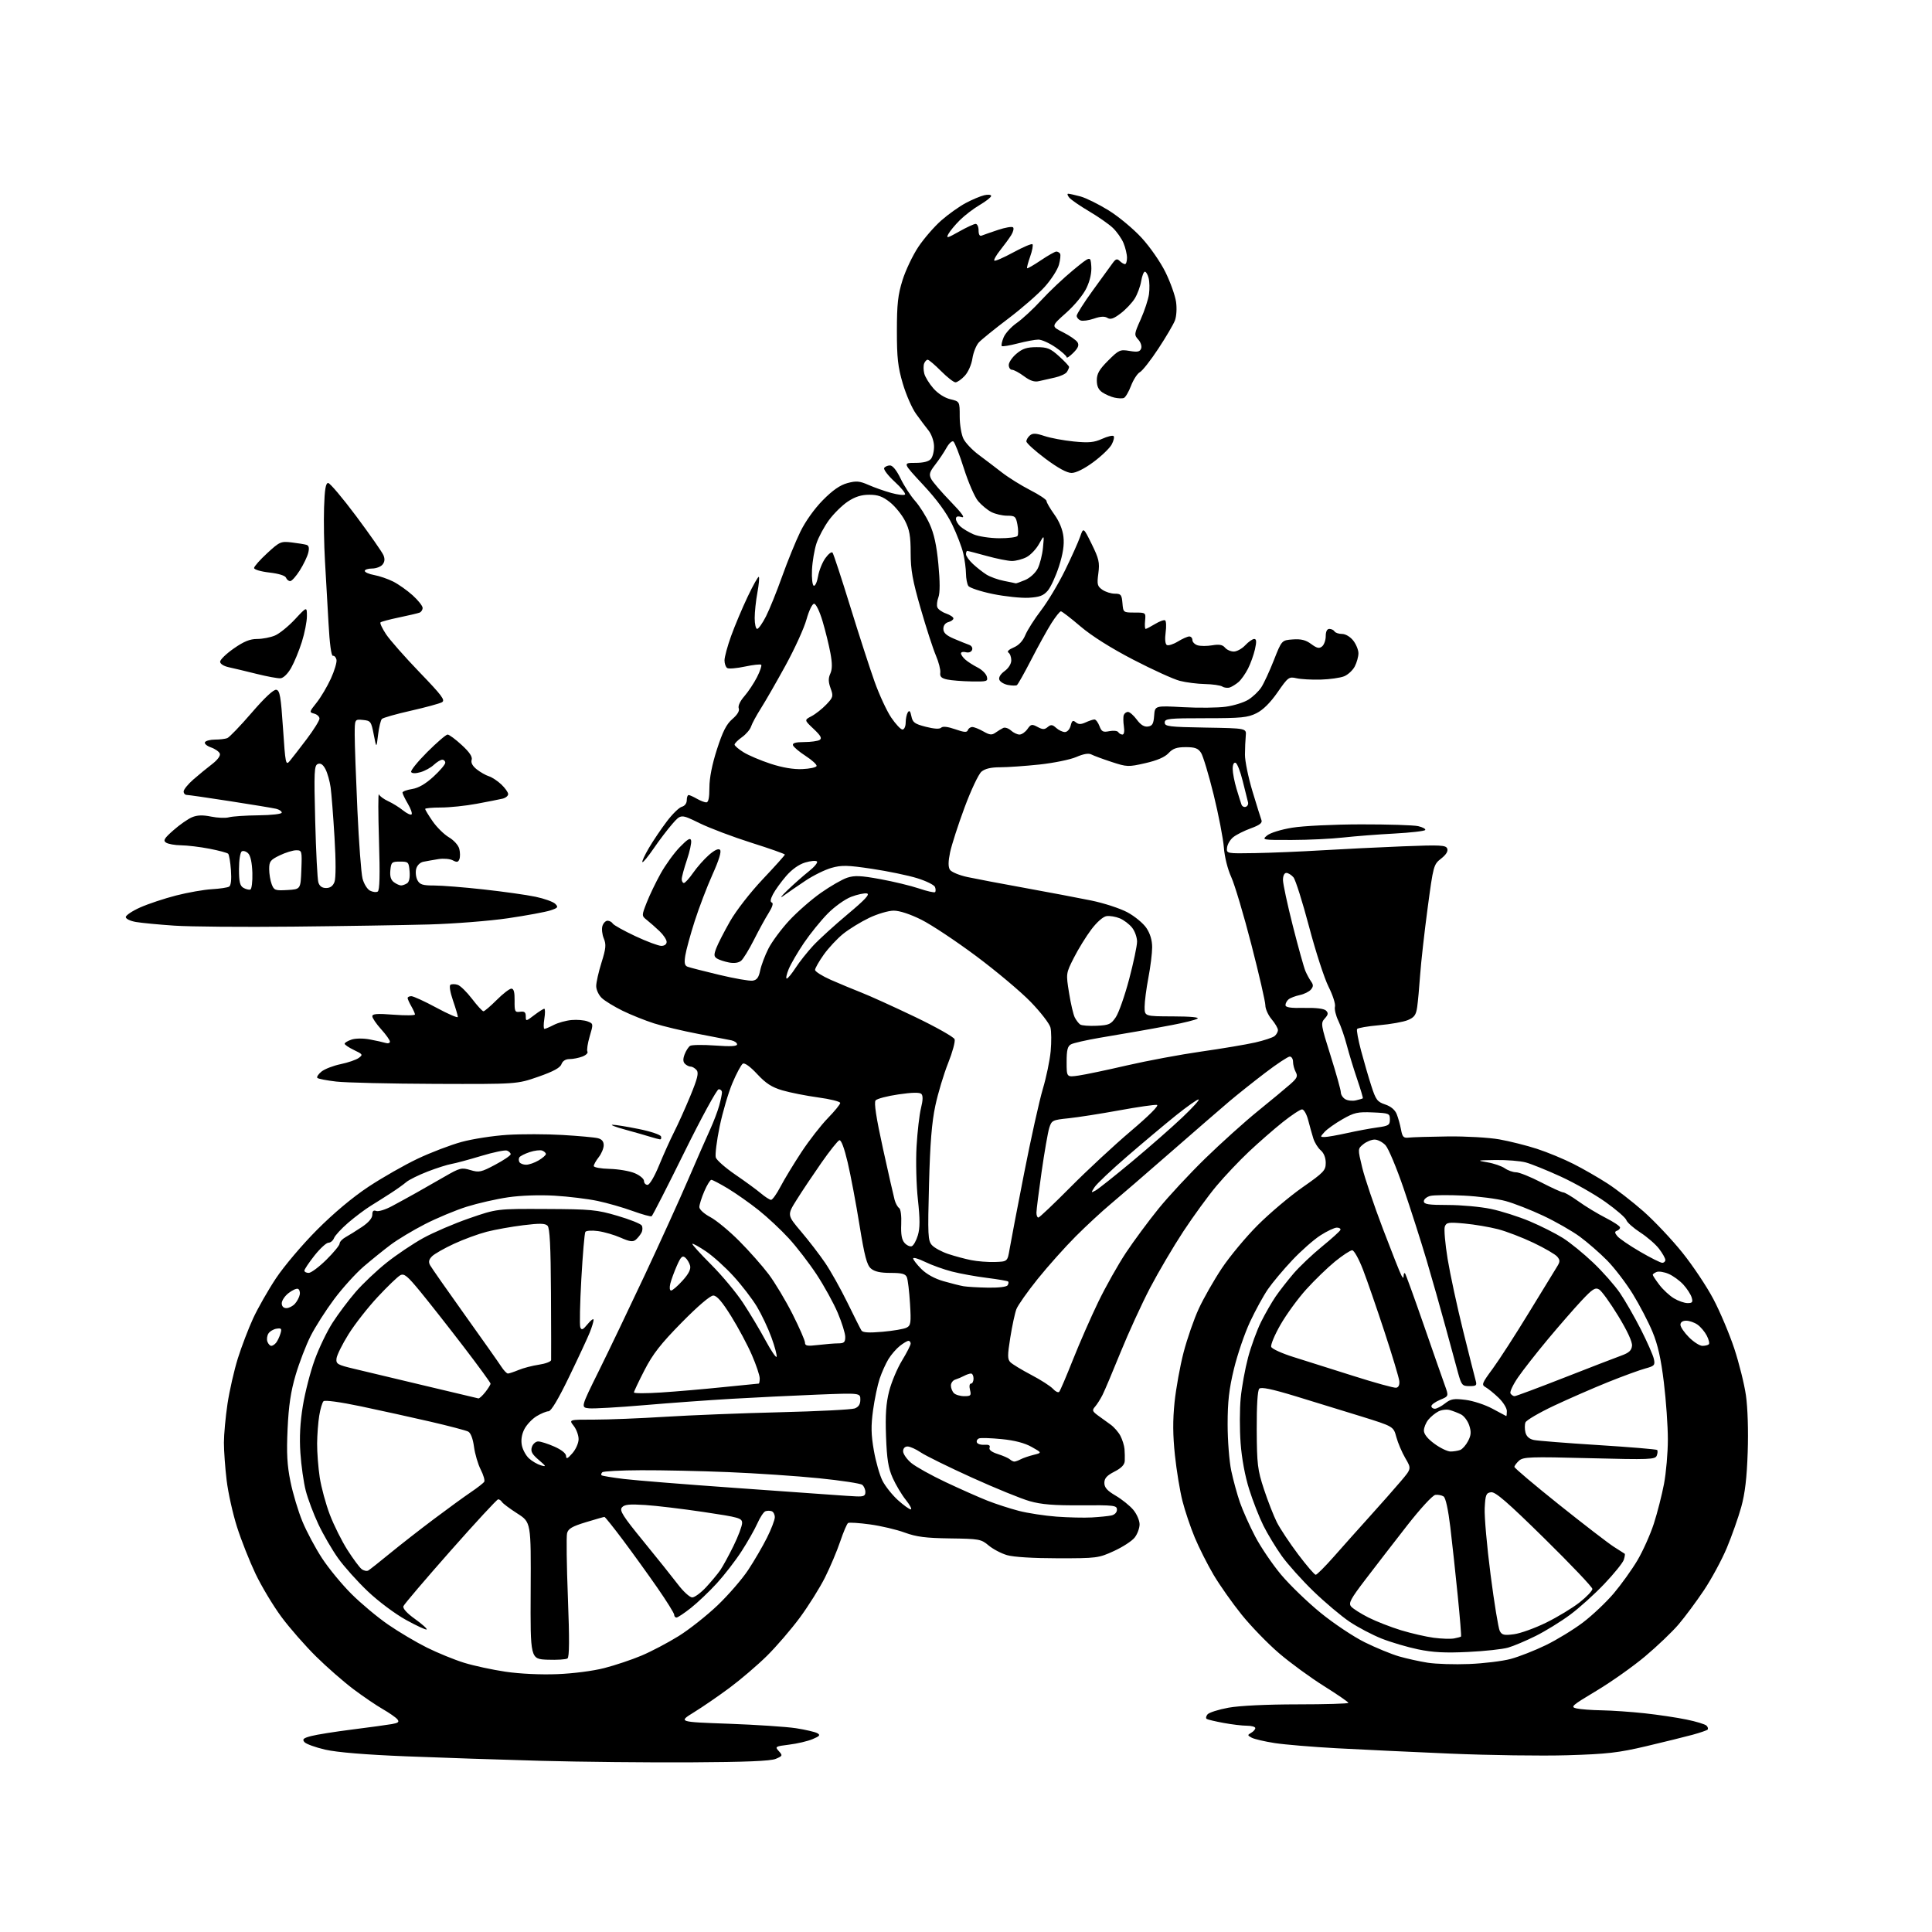 <?xml version="1.0" encoding="UTF-8" standalone="no"?>
<svg 
  version="1.1" 
  xmlns="http://www.w3.org/2000/svg" 
  xmlns:xlink="http://www.w3.org/1999/xlink" 
  xmlns:svg="http://www.w3.org/2000/svg"
  xmlns:rdf="http://www.w3.org/1999/02/22-rdf-syntax-ns#"
  xmlns:cc="http://creativecommons.org/ns#"
  xmlns:dc="http://purl.org/dc/elements/1.1/"
  viewBox="0 0 768 768"
  width="768"
  height="768"
>
<style>svg {background-color: white; }</style>"
<path stroke="none" fill="black" fill-rule="evenodd" d="M274.50,700.56C257.45,700.65 230.68,700.38 215.00,699.95C199.32,699.52 175.25,698.72 161.50,698.17C145.28,697.52 133.98,696.58 129.32,695.52C125.37,694.61 121.62,693.25 121.00,692.49C120.07,691.38 120.59,690.92 123.68,690.11C125.78,689.55 133.12,688.38 140.00,687.51C146.88,686.64 153.97,685.67 155.78,685.35C158.37,684.89 158.82,684.49 157.94,683.43C157.33,682.69 154.73,680.89 152.17,679.41C149.60,677.94 144.35,674.37 140.50,671.48C136.65,668.59 129.97,662.75 125.66,658.50C121.35,654.25 115.14,647.16 111.87,642.75C108.60,638.33 103.97,630.62 101.58,625.61C99.20,620.60 95.88,612.23 94.22,607.00C92.55,601.77 90.70,593.45 90.10,588.50C89.50,583.55 89.01,576.80 89.01,573.50C89.01,570.20 89.66,563.22 90.44,558.00C91.23,552.77 93.08,544.67 94.54,540.00C96.01,535.32 98.74,528.18 100.60,524.12C102.47,520.06 106.57,512.86 109.72,508.12C112.88,503.36 120.15,494.77 125.97,488.93C132.68,482.19 140.14,475.95 146.54,471.71C152.07,468.06 160.84,463.06 166.04,460.60C171.24,458.13 179.09,455.14 183.47,453.94C187.86,452.74 196.07,451.47 201.71,451.12C207.36,450.77 217.23,450.79 223.64,451.17C230.05,451.55 236.36,452.12 237.65,452.45C239.25,452.85 239.99,453.75 239.98,455.27C239.97,456.50 239.08,458.62 238.00,460.00C236.92,461.38 236.04,462.95 236.03,463.50C236.02,464.05 238.83,464.57 242.29,464.65C245.75,464.73 250.25,465.49 252.29,466.35C254.33,467.20 256.00,468.60 256.00,469.45C256.00,470.30 256.63,471.00 257.41,471.00C258.22,471.00 260.15,467.74 261.99,463.25C263.74,458.99 266.43,453.02 267.96,450.00C269.50,446.98 272.41,440.52 274.42,435.65C277.27,428.74 277.82,426.49 276.92,425.40C276.28,424.63 275.23,424.00 274.58,424.00C273.93,424.00 272.89,423.49 272.27,422.87C271.49,422.09 271.45,420.96 272.14,419.14C272.68,417.71 273.66,416.19 274.31,415.75C274.97,415.32 279.44,415.26 284.25,415.61C290.38,416.06 293.00,415.93 293.00,415.15C293.00,414.54 291.99,413.82 290.75,413.55C289.51,413.29 283.55,412.13 277.50,410.98C271.45,409.82 263.57,407.95 260.00,406.81C256.43,405.67 250.80,403.41 247.50,401.80C244.20,400.18 240.49,397.92 239.25,396.76C238.01,395.60 237.00,393.46 237.00,391.99C237.00,390.53 237.95,386.32 239.11,382.63C240.87,377.02 241.02,375.45 240.01,373.03C239.36,371.45 239.11,369.21 239.48,368.07C239.84,366.93 240.75,366.00 241.51,366.00C242.26,366.00 243.20,366.51 243.58,367.13C243.96,367.75 248.00,370.00 252.54,372.13C257.08,374.26 261.74,376.00 262.90,376.00C264.15,376.00 265.00,375.36 265.00,374.42C265.00,373.56 263.74,371.64 262.19,370.17C260.65,368.70 258.40,366.72 257.20,365.77C255.02,364.03 255.02,364.03 257.08,358.77C258.21,355.87 260.71,350.68 262.63,347.23C264.55,343.78 267.98,339.05 270.24,336.73C273.39,333.50 274.45,332.89 274.73,334.13C274.94,335.03 274.18,338.50 273.05,341.85C271.92,345.20 271.00,348.63 271.00,349.47C271.00,350.31 271.39,351.00 271.86,351.00C272.34,351.00 273.99,349.18 275.53,346.96C277.07,344.74 279.88,341.55 281.79,339.88C284.04,337.91 285.59,337.19 286.22,337.82C286.86,338.46 285.81,341.89 283.22,347.65C281.03,352.52 277.85,360.87 276.14,366.20C274.43,371.54 272.76,377.66 272.42,379.80C271.94,382.79 272.15,383.84 273.32,384.29C274.15,384.61 279.80,386.06 285.87,387.51C291.94,388.96 297.92,390.01 299.16,389.83C300.87,389.58 301.61,388.59 302.19,385.75C302.62,383.68 304.09,379.78 305.46,377.08C306.83,374.38 310.54,369.37 313.71,365.94C316.88,362.52 322.56,357.55 326.33,354.91C330.09,352.26 334.79,349.56 336.76,348.91C339.69,347.95 342.14,348.05 349.93,349.47C355.19,350.43 362.12,352.11 365.33,353.19C368.54,354.28 371.41,354.92 371.71,354.63C372.00,354.33 371.99,353.42 371.68,352.60C371.36,351.78 368.16,350.20 364.57,349.09C360.97,347.98 352.91,346.31 346.64,345.37C336.89,343.91 334.57,343.86 330.54,344.99C327.96,345.71 323.29,348.01 320.17,350.10C317.05,352.18 313.15,354.86 311.50,356.06C309.79,357.30 310.45,356.35 313.03,353.87C315.52,351.47 319.35,348.09 321.53,346.36C323.71,344.64 325.17,342.88 324.76,342.45C324.35,342.03 322.24,342.21 320.07,342.86C317.57,343.61 314.78,345.60 312.47,348.27C310.47,350.60 308.13,353.83 307.28,355.46C306.24,357.45 306.09,358.53 306.83,358.78C307.51,359.00 307.03,360.58 305.58,362.88C304.28,364.93 301.64,369.76 299.70,373.61C297.76,377.46 295.46,381.20 294.60,381.92C293.60,382.75 291.82,383.00 289.76,382.60C287.97,382.25 285.83,381.55 285.01,381.03C283.78,380.25 283.73,379.55 284.73,376.91C285.39,375.16 287.86,370.35 290.21,366.22C292.66,361.94 298.26,354.74 303.25,349.46C308.06,344.37 312.00,339.98 312.00,339.71C312.00,339.44 306.04,337.33 298.75,335.03C291.46,332.73 282.17,329.22 278.09,327.23C270.68,323.60 270.68,323.60 267.24,327.55C265.34,329.72 262.00,334.12 259.81,337.33C257.61,340.53 255.62,342.95 255.36,342.70C255.11,342.45 256.28,339.92 257.95,337.08C259.62,334.24 262.81,329.51 265.04,326.57C267.26,323.62 269.96,320.98 271.04,320.70C272.20,320.40 273.00,319.33 273.00,318.09C273.00,316.94 273.34,316.02 273.75,316.04C274.16,316.05 275.62,316.71 277.00,317.50C278.38,318.29 280.06,318.95 280.75,318.96C281.61,318.99 282.00,317.17 282.00,313.09C282.00,309.25 283.06,303.90 285.01,297.84C287.30,290.75 288.77,287.85 291.14,285.82C293.14,284.10 294.05,282.57 293.66,281.57C293.30,280.63 294.20,278.69 295.90,276.75C297.46,274.96 299.72,271.54 300.94,269.15C302.15,266.76 302.89,264.56 302.59,264.26C302.29,263.96 299.38,264.28 296.12,264.97C292.86,265.67 289.69,265.93 289.09,265.56C288.49,265.19 288.00,263.81 288.00,262.50C288.00,261.19 289.18,256.83 290.63,252.81C292.08,248.79 295.04,241.75 297.22,237.17C299.39,232.59 301.39,229.06 301.65,229.32C301.92,229.59 301.66,232.41 301.07,235.59C300.48,238.77 300.00,243.31 300.00,245.68C300.00,248.06 300.44,250.00 300.98,250.00C301.52,250.00 303.11,247.75 304.50,245.00C305.89,242.26 308.78,235.11 310.91,229.13C313.05,223.14 316.30,215.15 318.15,211.37C320.14,207.28 323.76,202.20 327.09,198.83C330.99,194.87 333.94,192.83 336.85,192.04C340.38,191.09 341.68,191.20 345.26,192.77C347.59,193.80 351.65,195.23 354.28,195.95C356.91,196.68 359.37,196.96 359.75,196.58C360.13,196.20 358.28,193.90 355.64,191.48C353.00,189.05 351.13,186.60 351.48,186.03C351.83,185.47 352.88,185.01 353.81,185.02C354.85,185.03 356.46,187.02 358.00,190.24C359.38,193.10 361.96,197.08 363.74,199.09C365.53,201.09 368.12,205.20 369.51,208.23C371.31,212.16 372.31,216.75 373.02,224.27C373.68,231.19 373.68,235.70 373.04,237.40C372.50,238.82 372.30,240.63 372.61,241.42C372.91,242.21 374.47,243.32 376.08,243.88C377.69,244.44 379.00,245.32 379.00,245.83C379.00,246.35 378.10,247.00 377.00,247.29C375.78,247.61 375.00,248.65 375.00,249.96C375.00,251.54 376.13,252.59 379.25,253.92C381.59,254.92 384.28,256.00 385.23,256.33C386.22,256.67 386.73,257.54 386.42,258.35C386.10,259.19 385.07,259.57 383.94,259.27C382.87,258.99 382.00,259.20 382.00,259.73C382.00,260.26 382.79,261.38 383.75,262.22C384.71,263.07 386.91,264.47 388.62,265.34C390.34,266.21 391.99,267.84 392.28,268.96C392.78,270.87 392.39,270.99 386.16,270.88C382.50,270.82 378.15,270.47 376.50,270.11C374.20,269.61 373.57,268.97 373.78,267.39C373.94,266.26 373.15,263.19 372.03,260.57C370.91,257.95 368.19,249.59 366.00,241.98C362.76,230.77 362.00,226.57 362.00,219.79C362.00,213.09 361.55,210.55 359.75,207.02C358.51,204.60 355.82,201.28 353.76,199.64C350.87,197.35 349.00,196.67 345.56,196.67C342.40,196.67 339.92,197.45 337.05,199.35C334.82,200.82 331.43,204.16 329.52,206.76C327.61,209.37 325.38,213.53 324.56,216.00C323.74,218.47 322.94,223.20 322.78,226.50C322.62,229.87 322.94,232.65 323.50,232.84C324.05,233.02 324.82,231.32 325.20,229.06C325.59,226.79 326.88,223.57 328.08,221.89C329.27,220.22 330.56,219.22 330.94,219.67C331.32,220.13 334.47,229.72 337.95,241.00C341.43,252.28 345.80,265.77 347.67,271.00C349.54,276.23 352.51,282.64 354.28,285.25C356.05,287.86 358.06,290.00 358.75,290.00C359.44,290.00 360.01,288.78 360.02,287.25C360.02,285.74 360.41,283.90 360.87,283.17C361.48,282.22 361.88,282.66 362.29,284.71C362.79,287.19 363.58,287.77 368.02,288.91C371.35,289.76 373.51,289.89 374.14,289.26C374.77,288.63 376.74,288.86 379.71,289.89C383.27,291.14 384.40,291.22 384.73,290.25C384.97,289.56 385.77,289.00 386.50,289.00C387.24,289.00 389.22,289.79 390.90,290.75C393.42,292.19 394.28,292.28 395.73,291.24C396.70,290.55 398.08,289.71 398.79,289.37C399.50,289.03 400.88,289.49 401.87,290.38C402.85,291.27 404.38,292.00 405.27,292.00C406.16,292.00 407.57,291.02 408.42,289.82C409.79,287.85 410.20,287.77 412.44,288.97C414.48,290.06 415.22,290.07 416.48,289.01C417.77,287.95 418.35,288.01 419.85,289.36C420.84,290.26 422.40,291.00 423.31,291.00C424.24,291.00 425.24,289.90 425.60,288.47C426.11,286.43 426.50,286.17 427.64,287.12C428.72,288.01 429.67,288.02 431.58,287.15C432.96,286.52 434.53,286.00 435.07,286.00C435.61,286.00 436.50,287.18 437.05,288.62C437.90,290.86 438.47,291.16 440.98,290.65C442.60,290.33 444.19,290.50 444.52,291.03C444.85,291.56 445.60,292.00 446.19,292.00C446.83,292.00 447.06,290.70 446.76,288.75C446.49,286.96 446.47,284.94 446.72,284.25C446.96,283.56 447.72,283.00 448.40,283.00C449.07,283.00 450.64,284.38 451.89,286.06C453.43,288.15 454.84,289.02 456.32,288.81C458.08,288.56 458.56,287.73 458.79,284.50C459.09,280.50 459.09,280.50 470.29,281.11C476.46,281.45 484.09,281.37 487.26,280.93C490.43,280.50 494.48,279.24 496.26,278.12C498.04,277.01 500.34,274.82 501.37,273.25C502.40,271.69 504.65,266.83 506.37,262.46C509.50,254.50 509.50,254.50 513.92,254.18C517.21,253.95 519.07,254.41 521.22,256.01C523.53,257.71 524.41,257.90 525.56,256.95C526.35,256.29 527.00,254.46 527.00,252.88C527.00,251.04 527.52,250.00 528.44,250.00C529.23,250.00 530.16,250.45 530.50,251.00C530.84,251.55 532.18,252.00 533.49,252.00C534.85,252.00 536.73,253.11 537.93,254.63C539.07,256.08 540.00,258.36 540.00,259.68C540.00,261.01 539.35,263.36 538.55,264.91C537.75,266.45 535.84,268.22 534.30,268.84C532.76,269.46 528.58,270.05 525.00,270.15C521.42,270.25 517.09,270.01 515.36,269.61C512.37,268.92 512.02,269.19 507.85,275.20C504.98,279.33 502.11,282.19 499.49,283.50C495.99,285.25 493.50,285.50 479.25,285.50C464.53,285.50 463.00,285.66 463.00,287.23C463.00,288.78 464.64,288.98 479.25,289.23C495.50,289.50 495.50,289.50 495.21,292.50C495.05,294.15 494.90,297.52 494.89,300.00C494.87,302.48 496.21,309.00 497.86,314.50C499.52,320.00 501.13,325.18 501.45,326.01C501.87,327.11 500.74,327.99 497.26,329.26C494.64,330.21 491.50,331.78 490.28,332.75C489.05,333.71 487.93,335.58 487.78,336.91C487.50,339.32 487.50,339.32 499.00,339.12C505.32,339.01 517.25,338.51 525.50,338.01C533.75,337.52 548.19,336.80 557.60,336.43C572.68,335.84 574.76,335.94 575.30,337.34C575.70,338.38 574.85,339.75 572.86,341.31C569.87,343.65 569.77,344.04 567.49,361.10C566.21,370.67 564.88,382.55 564.53,387.50C564.19,392.45 563.65,398.23 563.35,400.34C562.90,403.47 562.21,404.43 559.64,405.50C557.91,406.23 552.78,407.14 548.23,407.54C543.68,407.94 539.73,408.62 539.46,409.06C539.19,409.50 539.91,413.38 541.05,417.68C542.20,421.98 544.03,428.29 545.13,431.69C546.91,437.21 547.51,438.01 550.62,439.04C552.86,439.78 554.51,441.16 555.20,442.85C555.79,444.31 556.57,447.07 556.92,449.00C557.48,451.99 557.92,452.46 560.03,452.21C561.39,452.05 568.35,451.84 575.50,451.75C582.70,451.66 591.85,452.19 596.00,452.92C600.12,453.66 606.88,455.35 611.00,456.69C615.12,458.03 621.65,460.73 625.50,462.69C629.35,464.64 635.42,468.13 639.00,470.45C642.58,472.76 649.03,477.77 653.34,481.57C657.65,485.38 664.59,492.73 668.75,497.91C672.91,503.08 678.47,511.41 681.10,516.41C683.74,521.41 687.46,530.23 689.38,536.00C691.29,541.77 693.40,550.20 694.04,554.73C694.74,559.57 695.03,568.82 694.74,577.23C694.40,587.44 693.67,593.65 692.17,599.07C691.01,603.23 688.43,610.54 686.44,615.31C684.44,620.08 680.34,627.67 677.32,632.18C674.30,636.68 669.76,642.80 667.23,645.76C664.70,648.73 658.71,654.44 653.92,658.46C649.13,662.48 640.43,668.63 634.58,672.13C624.71,678.04 624.14,678.55 626.72,679.13C628.25,679.48 632.78,679.82 636.79,679.88C640.80,679.95 648.45,680.48 653.79,681.06C659.13,681.64 666.62,682.76 670.43,683.55C674.25,684.33 677.82,685.42 678.37,685.97C678.92,686.52 679.11,687.23 678.79,687.55C678.47,687.87 675.80,688.78 672.85,689.59C669.91,690.39 661.65,692.43 654.50,694.12C643.31,696.76 638.92,697.26 623.00,697.74C612.83,698.04 591.90,697.75 576.50,697.09C561.10,696.43 540.73,695.47 531.22,694.95C521.72,694.43 510.70,693.51 506.72,692.90C502.75,692.28 498.64,691.33 497.59,690.77C495.85,689.85 495.83,689.68 497.34,688.83C498.25,688.32 499.00,687.47 499.00,686.95C499.00,686.43 497.51,686.00 495.68,686.00C493.86,686.00 489.70,685.51 486.43,684.90C483.17,684.30 480.14,683.59 479.70,683.31C479.26,683.04 479.40,682.22 480.01,681.49C480.61,680.76 484.35,679.57 488.31,678.84C492.71,678.04 503.36,677.52 515.75,677.51C526.89,677.51 536.00,677.24 536.00,676.91C536.00,676.59 531.61,673.57 526.25,670.21C520.89,666.85 512.86,660.98 508.41,657.16C503.95,653.34 497.28,646.45 493.58,641.86C489.87,637.26 484.85,630.13 482.41,626.01C479.98,621.89 476.61,615.22 474.93,611.18C473.25,607.15 471.05,600.62 470.05,596.68C469.04,592.73 467.69,584.53 467.05,578.46C466.21,570.54 466.17,564.61 466.90,557.46C467.47,551.98 469.08,543.05 470.49,537.62C471.91,532.18 474.62,524.36 476.53,520.23C478.43,516.11 482.56,508.87 485.70,504.15C488.85,499.43 495.26,491.72 499.96,487.02C504.66,482.32 512.66,475.56 517.75,472.00C526.22,466.08 527.00,465.26 527.00,462.26C527.00,460.22 526.25,458.33 525.01,457.27C523.91,456.33 522.58,454.20 522.06,452.53C521.54,450.86 520.62,447.59 520.02,445.25C519.42,442.91 518.32,441.00 517.59,441.00C516.86,441.00 513.39,443.29 509.88,446.09C506.37,448.89 500.35,454.15 496.50,457.77C492.65,461.39 486.83,467.54 483.57,471.43C480.31,475.32 474.38,483.45 470.40,489.50C466.42,495.55 460.46,505.68 457.15,512.00C453.85,518.33 448.59,529.80 445.46,537.50C442.34,545.20 439.11,552.85 438.27,554.50C437.44,556.15 436.11,558.24 435.33,559.14C434.06,560.58 434.19,560.99 436.41,562.64C437.80,563.66 440.07,565.31 441.46,566.29C442.85,567.28 444.62,569.31 445.39,570.79C446.16,572.28 446.89,574.62 447.01,576.00C447.12,577.38 447.17,579.50 447.11,580.73C447.03,582.27 445.76,583.59 443.00,585.00C439.99,586.54 439.00,587.64 439.00,589.48C439.00,591.31 440.12,592.57 443.48,594.54C445.95,595.99 449.10,598.52 450.48,600.16C451.87,601.81 453.00,604.41 453.00,605.94C453.00,607.48 452.12,609.84 451.05,611.20C449.98,612.57 446.27,614.98 442.80,616.56C436.69,619.36 436.02,619.45 420.50,619.44C410.72,619.43 402.86,618.95 400.30,618.19C397.98,617.51 394.69,615.77 392.98,614.33C390.02,611.84 389.25,611.70 377.68,611.54C367.99,611.41 364.30,610.93 359.62,609.22C356.39,608.03 350.19,606.57 345.85,605.98C341.52,605.39 337.59,605.13 337.13,605.42C336.67,605.70 335.27,608.99 334.01,612.72C332.76,616.45 330.04,622.89 327.97,627.03C325.90,631.17 321.39,638.37 317.95,643.03C314.50,647.69 308.61,654.54 304.85,658.25C301.09,661.96 294.40,667.67 289.99,670.95C285.57,674.23 279.18,678.62 275.79,680.70C269.64,684.50 269.64,684.50 289.57,685.21C300.53,685.61 312.60,686.41 316.40,686.99C320.19,687.58 324.01,688.47 324.90,688.97C326.21,689.71 325.86,690.14 323.00,691.34C321.07,692.15 316.89,693.13 313.70,693.52C308.14,694.21 307.98,694.32 309.59,696.10C311.18,697.85 311.11,698.01 308.38,699.17C306.35,700.04 296.40,700.45 274.50,700.56zM221.50,665.50C227.82,665.26 235.79,664.23 240.23,663.08C244.49,661.99 251.14,659.76 255.01,658.13C258.89,656.50 265.53,653.00 269.78,650.36C274.02,647.72 280.99,642.20 285.28,638.11C289.56,634.02 295.02,627.71 297.41,624.09C299.81,620.46 303.17,614.70 304.88,611.28C306.60,607.86 308.00,604.18 308.00,603.11C308.00,602.04 307.44,600.97 306.75,600.73C306.06,600.49 304.94,600.50 304.25,600.75C303.56,601.01 302.13,603.17 301.07,605.57C300.01,607.96 297.16,612.98 294.74,616.71C292.32,620.45 287.90,626.16 284.92,629.42C281.94,632.68 277.32,637.06 274.66,639.17C272.00,641.28 269.41,643.00 268.91,643.00C268.41,643.00 268.00,642.50 268.00,641.89C268.00,641.28 264.99,636.45 261.30,631.14C257.62,625.84 251.49,617.34 247.68,612.25C243.87,607.16 240.54,603.00 240.28,603.00C240.02,603.00 236.70,603.94 232.90,605.10C227.44,606.76 225.87,607.68 225.42,609.48C225.10,610.73 225.25,622.28 225.75,635.13C226.39,651.67 226.34,658.72 225.58,659.26C224.99,659.67 221.42,659.90 217.65,659.76C210.81,659.50 210.81,659.50 210.95,632.31C211.09,605.12 211.09,605.12 205.65,601.64C202.67,599.73 199.92,597.68 199.55,597.08C199.18,596.49 198.50,596.00 198.03,596.00C197.56,596.00 189.02,605.24 179.05,616.53C169.08,627.82 160.67,637.69 160.37,638.47C160.03,639.37 161.70,641.23 164.96,643.57C167.78,645.59 169.87,647.46 169.60,647.73C169.34,647.99 165.65,646.29 161.39,643.94C157.05,641.54 150.40,636.57 146.21,632.59C142.11,628.70 136.79,622.77 134.40,619.42C132.01,616.06 128.48,609.99 126.56,605.91C124.64,601.84 122.38,595.83 121.54,592.57C120.70,589.31 119.74,582.56 119.41,577.57C118.99,571.36 119.30,565.45 120.39,558.84C121.26,553.52 123.37,545.32 125.08,540.61C126.78,535.89 129.99,529.22 132.22,525.77C134.44,522.32 138.56,516.83 141.38,513.57C144.20,510.31 149.73,505.07 153.68,501.93C157.62,498.79 164.17,494.39 168.23,492.15C172.29,489.91 180.54,486.37 186.56,484.29C197.50,480.50 197.50,480.50 217.00,480.59C234.94,480.67 237.21,480.88 245.41,483.29C250.31,484.72 254.67,486.46 255.09,487.15C255.51,487.83 255.47,489.13 254.98,490.03C254.50,490.93 253.47,492.19 252.70,492.84C251.59,493.75 250.28,493.57 246.73,492.00C244.23,490.89 240.17,489.71 237.72,489.38C235.27,489.04 233.00,489.19 232.68,489.71C232.36,490.23 231.64,498.62 231.09,508.36C230.54,518.10 230.36,526.76 230.68,527.62C231.17,528.88 231.73,528.63 233.61,526.34C234.88,524.78 235.94,524.01 235.96,524.63C235.98,525.25 235.31,527.50 234.46,529.63C233.61,531.76 229.92,539.69 226.26,547.25C221.95,556.18 219.07,561.00 218.06,561.00C217.20,561.01 215.06,561.89 213.30,562.96C211.54,564.03 209.36,566.34 208.46,568.08C207.40,570.12 207.04,572.39 207.43,574.46C207.76,576.23 209.04,578.60 210.27,579.73C211.49,580.85 213.62,582.09 215.00,582.49C217.27,583.14 217.19,582.94 214.12,580.31C211.46,578.03 210.88,576.94 211.43,575.21C211.82,573.99 212.95,573.00 213.94,573.00C214.93,573.00 217.83,573.92 220.37,575.05C223.22,576.31 225.01,577.75 225.03,578.80C225.06,580.11 225.62,579.87 227.53,577.69C228.90,576.13 230.00,573.64 230.00,572.08C230.00,570.53 229.12,568.15 228.05,566.79C226.10,564.31 226.10,564.31 236.30,564.32C241.91,564.32 254.60,563.81 264.50,563.19C274.40,562.57 294.88,561.76 310.00,561.39C325.12,561.02 338.51,560.34 339.75,559.88C341.31,559.30 342.00,558.23 342.00,556.38C342.00,553.71 342.00,553.71 324.75,554.39C315.26,554.77 300.07,555.51 291.00,556.04C281.93,556.56 266.17,557.71 256.00,558.58C245.82,559.45 236.00,560.01 234.18,559.83C230.85,559.50 230.85,559.50 238.03,545.00C241.98,537.02 250.17,519.92 256.24,507.00C262.31,494.07 270.08,476.98 273.51,469.00C276.95,461.02 280.89,452.02 282.28,449.00C283.66,445.98 285.29,441.70 285.89,439.50C286.50,437.30 286.99,434.94 286.99,434.25C287.00,433.56 286.41,433.00 285.69,433.00C284.98,433.00 278.83,444.27 272.04,458.03C265.25,471.80 259.40,483.25 259.03,483.48C258.67,483.70 255.28,482.76 251.49,481.39C247.70,480.01 241.43,478.21 237.55,477.39C233.67,476.57 225.97,475.63 220.43,475.30C214.42,474.95 206.96,475.21 201.95,475.95C197.33,476.62 189.94,478.31 185.52,479.69C181.11,481.08 173.63,484.20 168.90,486.63C164.16,489.06 158.06,492.73 155.33,494.78C152.60,496.82 147.78,500.72 144.62,503.42C141.46,506.13 136.16,511.98 132.84,516.42C129.52,520.87 125.31,527.46 123.48,531.08C121.65,534.70 118.97,541.67 117.52,546.58C115.58,553.17 114.75,558.76 114.32,568.00C113.87,577.70 114.13,582.40 115.47,589.00C116.42,593.67 118.55,600.78 120.21,604.79C121.86,608.80 125.37,615.37 127.99,619.38C130.61,623.40 135.87,629.79 139.68,633.59C143.48,637.39 150.06,642.89 154.29,645.80C158.52,648.72 165.47,652.84 169.74,654.96C174.01,657.08 180.65,659.79 184.50,660.98C188.35,662.17 195.78,663.77 201.00,664.54C206.67,665.37 214.94,665.76 221.50,665.50zM584.00,661.47C589.77,661.24 597.20,660.34 600.50,659.46C603.80,658.58 610.10,656.11 614.50,653.97C618.90,651.83 625.54,647.77 629.26,644.95C632.98,642.13 638.48,636.93 641.48,633.40C644.47,629.86 648.72,623.94 650.91,620.24C653.10,616.53 656.02,610.00 657.41,605.73C658.80,601.45 660.62,594.31 661.47,589.87C662.31,585.42 663.00,577.46 663.00,572.18C663.00,566.90 662.29,556.71 661.41,549.54C660.26,540.07 659.03,534.57 656.89,529.42C655.28,525.53 651.76,518.77 649.07,514.40C646.37,510.02 641.79,504.03 638.88,501.07C635.97,498.11 631.07,493.85 628.00,491.59C624.93,489.34 618.39,485.60 613.46,483.28C608.53,480.96 601.80,478.33 598.50,477.43C595.20,476.53 587.69,475.56 581.82,475.27C575.94,474.98 569.98,475.04 568.57,475.39C567.16,475.75 566.00,476.70 566.00,477.52C566.00,478.72 567.78,479.00 575.54,479.00C580.79,479.00 588.46,479.70 592.57,480.55C596.69,481.40 603.67,483.62 608.09,485.48C612.50,487.34 618.44,490.34 621.30,492.14C624.16,493.95 629.59,498.37 633.36,501.97C637.14,505.56 641.91,510.98 643.97,514.00C646.03,517.02 649.77,523.55 652.29,528.50C654.80,533.45 657.12,538.72 657.44,540.21C657.97,542.69 657.67,543.01 654.02,544.00C651.82,544.59 645.17,547.02 639.25,549.40C633.34,551.78 623.65,556.01 617.74,558.79C611.83,561.58 606.72,564.57 606.39,565.44C606.06,566.30 606.06,568.09 606.39,569.42C606.79,571.02 607.93,572.04 609.75,572.42C611.26,572.74 622.78,573.65 635.35,574.44C647.92,575.23 658.44,576.11 658.73,576.39C659.01,576.68 658.95,577.68 658.59,578.62C657.99,580.18 655.86,580.27 631.81,579.65C608.24,579.04 605.50,579.14 603.84,580.64C602.83,581.56 602.00,582.67 602.00,583.12C602.00,583.57 609.99,590.32 619.75,598.12C629.51,605.92 639.30,613.45 641.50,614.86C643.70,616.27 645.65,617.51 645.84,617.63C646.03,617.75 645.87,618.83 645.49,620.03C645.11,621.22 641.64,625.53 637.77,629.60C633.91,633.67 627.77,639.21 624.12,641.90C620.48,644.60 614.35,648.38 610.50,650.30C606.65,652.22 601.70,654.32 599.50,654.95C597.30,655.59 590.10,656.37 583.50,656.68C574.48,657.12 569.57,656.86 563.70,655.64C559.41,654.75 552.89,652.82 549.20,651.36C545.52,649.89 539.80,646.89 536.50,644.68C533.20,642.46 526.74,637.02 522.14,632.58C517.55,628.14 511.87,621.80 509.51,618.50C507.16,615.20 503.89,609.80 502.24,606.50C500.59,603.20 498.03,596.69 496.57,592.03C494.92,586.82 493.61,579.76 493.16,573.65C492.76,568.20 492.77,560.13 493.20,555.74C493.62,551.34 494.94,544.09 496.13,539.62C497.32,535.15 499.64,528.80 501.28,525.50C502.92,522.20 505.54,517.65 507.09,515.38C508.64,513.12 511.85,509.01 514.21,506.25C516.57,503.50 521.65,498.68 525.50,495.54C529.35,492.40 532.65,489.42 532.83,488.91C533.02,488.41 532.38,488.00 531.42,488.00C530.46,488.00 527.52,489.38 524.90,491.07C522.27,492.75 517.22,497.20 513.69,500.95C510.15,504.70 505.81,509.88 504.03,512.46C502.25,515.04 499.05,520.88 496.92,525.43C494.78,529.99 491.91,538.39 490.52,544.11C488.57,552.17 488.00,557.12 488.00,566.18C488.00,572.61 488.65,580.94 489.45,584.68C490.25,588.43 491.80,594.08 492.89,597.23C493.98,600.38 496.70,606.46 498.93,610.73C501.16,615.00 505.82,621.87 509.28,625.99C512.74,630.10 519.82,636.94 525.02,641.17C530.21,645.40 538.10,650.66 542.54,652.85C546.98,655.04 553.08,657.55 556.10,658.43C559.11,659.30 564.26,660.44 567.54,660.96C570.82,661.47 578.23,661.71 584.00,661.47zM578.00,651.31C579.37,651.05 580.63,650.71 580.78,650.55C580.94,650.39 580.36,643.11 579.48,634.38C578.61,625.65 577.28,613.38 576.53,607.11C575.68,600.02 574.67,595.40 573.84,594.86C573.10,594.38 571.64,594.10 570.58,594.24C569.48,594.39 564.66,599.63 559.29,606.50C554.14,613.10 546.75,622.67 542.86,627.77C536.82,635.68 535.98,637.27 537.08,638.60C537.80,639.46 540.90,641.43 543.98,642.99C547.05,644.54 552.90,646.82 556.96,648.06C561.02,649.29 566.86,650.63 569.92,651.04C572.99,651.44 576.62,651.56 578.00,651.31zM601.85,649.63C604.41,649.29 610.18,647.21 614.67,645.00C619.17,642.79 625.13,639.17 627.92,636.97C630.72,634.76 633.00,632.36 633.00,631.63C633.00,630.90 624.43,621.89 613.96,611.59C599.21,597.09 594.42,592.94 592.71,593.19C590.75,593.46 590.46,594.18 590.19,599.50C590.02,602.80 591.07,614.71 592.53,625.98C593.98,637.24 595.63,647.30 596.19,648.35C597.04,649.95 597.93,650.15 601.85,649.63zM275.17,635.00C276.13,635.00 278.61,633.17 280.69,630.93C282.76,628.69 285.29,625.65 286.31,624.18C287.32,622.71 289.70,618.36 291.58,614.53C293.46,610.69 295.00,606.60 295.00,605.44C295.00,603.47 293.90,603.16 279.75,601.05C271.36,599.80 260.89,598.54 256.48,598.26C250.13,597.85 248.20,598.06 247.22,599.23C246.19,600.47 247.61,602.71 255.74,612.65C261.11,619.22 267.28,626.93 269.46,629.79C271.63,632.66 274.20,635.00 275.17,635.00zM523.01,626.00C523.49,626.00 526.71,622.77 530.19,618.83C533.66,614.89 540.10,607.67 544.50,602.80C548.90,597.93 554.43,591.67 556.79,588.88C561.09,583.82 561.09,583.82 558.65,579.66C557.31,577.37 555.70,573.60 555.07,571.27C553.93,567.04 553.93,567.04 541.22,563.08C534.22,560.91 522.46,557.29 515.07,555.04C505.50,552.13 501.33,551.27 500.57,552.03C499.90,552.71 499.53,558.75 499.57,568.30C499.64,582.13 499.90,584.27 502.44,592.00C503.98,596.67 506.29,602.58 507.57,605.13C508.86,607.68 512.67,613.41 516.03,617.88C519.40,622.35 522.54,626.00 523.01,626.00zM146.40,624.30C147.00,623.94 150.88,620.89 155.00,617.50C159.12,614.12 167.00,607.97 172.50,603.84C178.00,599.71 184.61,594.90 187.20,593.15C189.78,591.41 192.16,589.55 192.49,589.02C192.81,588.50 192.18,586.32 191.09,584.18C190.00,582.04 188.80,577.96 188.42,575.11C187.99,571.89 187.12,569.61 186.12,569.08C185.23,568.62 178.43,566.83 171.00,565.11C163.57,563.40 151.20,560.67 143.50,559.05C135.27,557.33 129.13,556.48 128.60,557.01C128.10,557.50 127.34,560.06 126.91,562.70C126.47,565.34 126.09,570.34 126.06,573.81C126.03,577.28 126.50,583.35 127.10,587.31C127.71,591.26 129.52,597.94 131.13,602.14C132.74,606.35 135.89,612.65 138.12,616.14C140.35,619.64 142.88,623.05 143.73,623.72C144.59,624.39 145.79,624.65 146.40,624.30zM434.00,603.21C437.02,603.04 440.51,602.69 441.75,602.43C443.10,602.15 444.00,601.22 444.00,600.12C444.00,598.42 442.95,598.29 429.75,598.38C418.97,598.46 414.00,598.06 409.34,596.74C405.95,595.78 395.60,591.56 386.34,587.36C377.08,583.16 367.93,578.66 366.02,577.36C364.10,576.06 361.74,575.00 360.77,575.00C359.69,575.00 359.00,575.75 359.00,576.91C359.00,577.96 360.45,580.04 362.22,581.54C364.00,583.03 370.19,586.48 375.97,589.20C381.76,591.93 389.20,595.23 392.50,596.53C395.80,597.84 401.43,599.66 405.00,600.59C408.57,601.51 415.32,602.54 420.00,602.89C424.68,603.23 430.98,603.38 434.00,603.21zM362.05,600.00C362.62,600.00 361.74,598.31 360.09,596.25C358.44,594.19 356.09,590.25 354.86,587.50C353.10,583.55 352.55,580.09 352.21,571.00C351.90,562.42 352.21,557.85 353.45,553.00C354.37,549.42 356.66,543.96 358.56,540.85C360.45,537.74 362.00,534.70 362.00,534.10C362.00,533.49 361.61,533.00 361.13,533.00C360.66,533.00 359.12,533.91 357.71,535.02C356.30,536.13 354.26,538.49 353.17,540.27C352.09,542.04 350.51,545.56 349.67,548.07C348.83,550.59 347.65,556.22 347.05,560.60C346.20,566.86 346.26,570.26 347.37,576.59C348.14,581.02 349.69,586.44 350.81,588.64C351.94,590.84 354.69,594.29 356.93,596.32C359.17,598.34 361.48,600.00 362.05,600.00zM340.25,594.83C343.31,594.97 344.00,594.66 344.00,593.12C344.00,592.09 343.44,590.79 342.75,590.24C342.06,589.69 334.30,588.51 325.50,587.62C316.70,586.73 300.50,585.64 289.50,585.19C278.50,584.74 262.90,584.40 254.84,584.44C246.77,584.47 239.84,584.84 239.42,585.25C239.01,585.66 238.87,586.20 239.11,586.44C239.36,586.69 243.37,587.35 248.03,587.92C252.69,588.48 272.48,590.07 292.00,591.45C311.52,592.83 329.52,594.11 332.00,594.30C334.48,594.49 338.19,594.73 340.25,594.83zM403.21,581.00C403.66,581.00 404.81,580.59 405.76,580.08C406.72,579.58 409.02,578.79 410.87,578.33C414.24,577.50 414.24,577.50 410.08,575.17C407.33,573.62 403.32,572.57 398.21,572.07C393.97,571.65 389.92,571.52 389.21,571.78C388.50,572.04 388.10,572.75 388.32,573.37C388.54,573.99 389.88,574.42 391.30,574.32C393.09,574.20 393.73,574.55 393.37,575.47C393.04,576.33 394.21,577.23 396.68,578.02C398.78,578.69 400.93,579.64 401.45,580.12C401.97,580.60 402.77,581.00 403.21,581.00zM576.62,577.00C577.84,577.00 579.56,576.72 580.46,576.38C581.35,576.04 582.76,574.43 583.59,572.82C584.80,570.49 584.89,569.19 584.03,566.59C583.43,564.79 581.95,562.82 580.72,562.22C579.50,561.62 577.50,560.85 576.29,560.51C575.07,560.17 573.05,560.42 571.79,561.06C570.53,561.71 568.72,563.19 567.77,564.37C566.82,565.54 566.03,567.47 566.02,568.66C566.01,570.06 567.48,571.92 570.20,573.91C572.51,575.61 575.39,577.00 576.62,577.00zM598.75,562.91C598.89,562.96 599.00,562.05 599.00,560.90C599.00,559.75 597.53,557.38 595.73,555.65C593.93,553.92 591.61,552.03 590.58,551.45C588.84,550.48 589.04,549.95 593.39,544.05C595.96,540.55 602.44,530.52 607.78,521.76C613.13,513.01 618.15,504.79 618.95,503.52C620.18,501.55 620.19,500.94 619.04,499.55C618.29,498.64 614.03,496.16 609.59,494.04C605.14,491.92 598.78,489.48 595.46,488.62C592.13,487.76 586.18,486.75 582.23,486.38C575.84,485.79 574.97,485.92 574.34,487.55C573.96,488.55 574.46,494.35 575.45,500.44C576.45,506.52 579.22,519.38 581.61,529.00C584.00,538.62 586.24,547.51 586.59,548.75C587.16,550.74 586.87,551.00 584.14,551.00C581.27,551.00 580.96,550.64 579.60,545.75C578.80,542.86 576.57,534.65 574.63,527.50C572.69,520.35 569.31,508.43 567.11,501.00C564.91,493.57 560.80,480.75 557.99,472.50C555.17,464.25 551.92,456.49 550.76,455.25C549.60,454.01 547.65,453.00 546.44,453.00C545.22,453.00 543.20,453.82 541.96,454.83C539.70,456.66 539.70,456.66 541.49,464.08C542.47,468.16 546.18,479.15 549.74,488.50C553.30,497.85 556.60,506.18 557.08,507.00C557.78,508.23 557.94,508.24 557.97,507.08C557.99,506.30 558.23,505.90 558.51,506.18C558.80,506.46 562.13,515.65 565.93,526.60C569.72,537.54 573.52,548.41 574.37,550.75C575.91,555.01 575.91,555.01 572.46,556.45C570.56,557.25 569.00,558.37 569.00,558.95C569.00,559.53 569.61,560.00 570.37,560.00C571.12,560.00 572.94,559.05 574.41,557.89C576.71,556.08 577.88,555.88 582.58,556.47C585.59,556.84 590.41,558.43 593.28,559.99C596.15,561.55 598.61,562.87 598.75,562.91zM190.18,555.89C190.55,555.95 191.79,554.81 192.93,553.37C194.07,551.92 195.00,550.41 195.00,550.02C195.00,549.63 190.16,543.00 184.25,535.28C178.34,527.57 170.67,517.82 167.22,513.61C161.91,507.13 160.66,506.11 159.10,506.94C158.09,507.49 154.06,511.35 150.16,515.54C146.25,519.73 141.02,526.40 138.55,530.37C136.07,534.34 133.93,538.67 133.77,540.00C133.52,542.22 134.08,542.54 141.00,544.18C145.12,545.16 157.72,548.16 169.00,550.86C180.28,553.56 189.80,555.82 190.18,555.89zM383.31,555.00C385.91,555.00 386.15,554.74 385.59,552.50C385.23,551.06 385.39,550.00 385.98,550.00C386.54,550.00 387.00,549.10 387.00,548.00C387.00,546.90 386.54,546.00 385.99,546.00C385.43,546.00 384.19,546.42 383.24,546.93C382.28,547.44 380.71,548.10 379.75,548.40C378.79,548.69 378.00,549.76 378.00,550.77C378.00,551.78 378.54,553.14 379.20,553.80C379.86,554.46 381.71,555.00 383.31,555.00zM602.07,555.00C602.59,555.00 611.45,551.69 621.76,547.65C632.07,543.61 642.30,539.66 644.50,538.87C647.54,537.77 648.56,536.84 648.75,534.96C648.91,533.41 646.89,529.04 643.25,523.08C640.09,517.89 636.68,513.17 635.68,512.58C634.14,511.67 633.06,512.36 628.68,517.03C625.83,520.07 619.81,526.98 615.30,532.38C610.79,537.79 605.45,544.60 603.44,547.52C601.43,550.45 600.08,553.32 600.45,553.92C600.82,554.51 601.54,555.00 602.07,555.00zM262.75,553.54C268.66,553.16 279.74,552.21 287.36,551.42C294.98,550.64 301.39,550.00 301.61,550.00C301.82,550.00 302.00,549.06 302.00,547.92C302.00,546.77 300.61,542.61 298.90,538.67C297.20,534.73 293.49,527.79 290.67,523.25C287.02,517.39 284.95,515.00 283.53,515.00C282.32,515.00 277.40,519.20 270.96,525.75C262.64,534.21 259.50,538.24 256.20,544.65C253.89,549.14 252.00,553.13 252.00,553.52C252.00,553.92 256.84,553.93 262.75,553.54zM421.05,553.27C421.44,552.85 423.89,547.10 426.51,540.50C429.13,533.90 433.67,523.55 436.60,517.50C439.53,511.45 444.47,502.68 447.57,498.00C450.68,493.32 456.50,485.45 460.51,480.50C464.52,475.55 472.91,466.53 479.15,460.45C485.39,454.38 494.77,445.93 500.00,441.69C505.23,437.45 511.00,432.67 512.82,431.06C515.63,428.60 515.98,427.83 515.07,426.14C514.48,425.03 514.00,423.20 514.00,422.07C514.00,420.93 513.41,420.00 512.70,420.00C511.98,420.00 507.60,422.90 502.95,426.45C498.30,429.99 491.94,435.06 488.81,437.70C485.69,440.34 475.15,449.48 465.39,458.00C455.63,466.52 444.87,475.82 441.47,478.65C438.08,481.48 431.84,487.25 427.61,491.48C423.39,495.71 416.59,503.32 412.51,508.39C408.44,513.45 404.62,518.87 404.03,520.42C403.44,521.96 402.35,527.03 401.61,531.67C400.46,538.88 400.46,540.32 401.66,541.52C402.44,542.30 406.17,544.56 409.95,546.55C413.74,548.53 417.63,551.04 418.59,552.10C419.56,553.17 420.67,553.70 421.05,553.27zM555.00,551.65C555.95,551.50 556.40,550.52 556.24,548.96C556.09,547.61 553.46,538.85 550.39,529.50C547.32,520.15 543.47,509.01 541.83,504.75C540.17,500.44 538.26,497.00 537.52,497.00C536.78,497.00 533.72,499.01 530.70,501.46C527.69,503.92 522.53,508.91 519.23,512.57C515.93,516.22 511.33,522.54 509.01,526.60C506.68,530.66 505.03,534.63 505.33,535.41C505.63,536.20 509.62,538.01 514.19,539.44C518.76,540.87 529.48,544.25 538.00,546.96C546.52,549.67 554.17,551.78 555.00,551.65zM201.90,546.00C202.37,546.00 204.27,545.37 206.13,544.60C207.98,543.82 211.64,542.87 214.25,542.48C216.86,542.09 219.03,541.26 219.08,540.64C219.12,540.01 219.09,528.02 219.02,514.00C218.92,495.39 218.55,488.16 217.66,487.25C216.70,486.28 214.55,486.24 207.97,487.05C203.31,487.63 196.80,488.79 193.50,489.64C190.20,490.49 184.35,492.63 180.50,494.41C176.65,496.19 172.71,498.43 171.75,499.39C170.48,500.66 170.26,501.62 170.95,502.91C171.47,503.88 177.66,512.74 184.70,522.59C191.74,532.44 198.30,541.74 199.27,543.25C200.25,544.76 201.43,546.00 201.90,546.00zM308.72,539.33C308.91,538.76 307.99,535.30 306.66,531.65C305.34,528.00 302.73,522.49 300.88,519.40C299.02,516.32 294.84,510.87 291.58,507.31C288.33,503.74 283.40,499.30 280.64,497.44C277.87,495.58 275.44,494.23 275.22,494.44C275.01,494.66 278.36,498.36 282.67,502.67C286.98,506.98 292.70,513.84 295.38,517.92C298.07,522.00 302.09,528.72 304.32,532.86C306.55,536.99 308.53,539.90 308.72,539.33zM107.85,535.00C108.35,535.00 109.21,534.44 109.76,533.75C110.31,533.06 111.08,531.45 111.47,530.17C112.09,528.16 111.88,527.88 109.95,528.17C108.71,528.35 107.25,529.23 106.69,530.11C106.14,531.00 105.96,532.46 106.31,533.36C106.65,534.26 107.35,535.00 107.85,535.00zM325.25,534.65C328.14,534.30 331.74,534.01 333.25,534.01C335.53,534.00 336.00,533.56 336.00,531.45C336.00,530.04 334.65,525.73 333.01,521.86C331.37,518.00 327.60,511.16 324.65,506.67C321.69,502.18 316.73,495.72 313.61,492.32C310.50,488.92 305.07,483.84 301.55,481.04C298.02,478.23 292.54,474.38 289.38,472.47C286.21,470.56 283.24,469.00 282.77,469.00C282.31,469.00 281.04,471.06 279.96,473.58C278.88,476.10 278.00,478.92 278.00,479.83C278.00,480.78 279.88,482.50 282.35,483.81C284.75,485.08 289.92,489.36 293.85,493.31C297.79,497.26 303.04,503.20 305.53,506.50C308.02,509.80 312.29,516.93 315.03,522.34C317.76,527.75 320.00,532.88 320.00,533.73C320.00,535.01 320.91,535.17 325.25,534.65zM676.73,535.00C677.80,535.00 678.95,534.72 679.29,534.37C679.64,534.03 679.27,532.48 678.47,530.93C677.67,529.39 676.01,527.42 674.78,526.56C673.56,525.70 671.53,525.00 670.28,525.00C668.86,525.00 668.00,525.60 668.00,526.60C668.00,527.48 669.53,529.73 671.40,531.60C673.27,533.47 675.67,535.00 676.73,535.00zM350.83,529.40C355.05,529.03 359.35,528.30 360.38,527.76C362.07,526.89 362.21,525.90 361.74,518.14C361.45,513.39 360.89,508.71 360.50,507.75C359.94,506.37 358.57,506.00 354.00,506.00C349.93,506.00 347.62,505.48 346.20,504.25C344.59,502.86 343.66,499.32 341.65,486.90C340.27,478.33 338.16,467.17 336.97,462.10C335.62,456.35 334.38,453.04 333.65,453.27C333.02,453.48 329.80,457.52 326.50,462.25C323.20,466.98 318.78,473.58 316.69,476.93C312.88,483.00 312.88,483.00 318.44,489.57C321.51,493.18 325.82,498.79 328.02,502.03C330.23,505.28 334.20,512.38 336.86,517.81C339.52,523.25 342.02,528.23 342.43,528.88C342.95,529.73 345.35,529.88 350.83,529.40zM113.85,520.00C114.86,520.00 116.39,519.21 117.25,518.25C118.12,517.29 118.97,515.65 119.16,514.60C119.35,513.56 119.01,512.54 118.42,512.33C117.82,512.12 116.14,512.89 114.67,514.05C113.20,515.20 112.00,517.01 112.00,518.07C112.00,519.28 112.69,520.00 113.85,520.00zM670.82,518.00C672.76,518.00 673.02,517.63 672.46,515.75C672.08,514.51 670.59,512.21 669.14,510.63C667.69,509.05 665.06,507.14 663.31,506.39C661.55,505.63 659.41,505.29 658.56,505.62C657.70,505.95 657.00,506.46 657.00,506.76C657.00,507.06 658.18,508.85 659.62,510.74C661.05,512.63 663.64,515.03 665.37,516.08C667.09,517.13 669.54,517.99 670.82,518.00zM266.78,513.00C267.32,513.00 269.36,511.24 271.31,509.08C273.77,506.36 274.69,504.53 274.32,503.11C274.02,501.99 273.16,500.55 272.39,499.91C271.26,498.97 270.63,499.58 269.07,503.13C268.01,505.53 266.84,508.74 266.46,510.25C266.07,511.86 266.19,513.00 266.78,513.00zM392.69,511.86C396.85,511.94 400.16,511.55 400.54,510.93C400.90,510.35 401.00,509.67 400.76,509.43C400.52,509.18 396.72,508.53 392.33,507.98C387.94,507.43 381.68,506.30 378.42,505.46C375.17,504.63 370.36,502.90 367.75,501.63C365.14,500.35 363.00,499.73 363.00,500.25C363.00,500.77 364.47,502.67 366.26,504.46C368.30,506.50 371.57,508.30 375.01,509.28C378.03,510.15 381.62,511.05 383.00,511.29C384.38,511.53 388.74,511.79 392.69,511.86zM122.72,506.00C123.66,506.00 126.81,503.65 129.72,500.78C132.62,497.92 135.00,495.02 135.00,494.34C135.00,493.66 136.06,492.52 137.36,491.80C138.66,491.09 141.58,489.26 143.86,487.74C146.52,485.97 148.00,484.22 148.00,482.88C148.00,481.40 148.45,480.96 149.55,481.38C150.41,481.71 153.22,480.85 155.80,479.46C158.39,478.08 162.75,475.68 165.50,474.14C168.25,472.60 173.36,469.68 176.86,467.66C182.78,464.24 183.48,464.06 186.99,465.12C190.44,466.15 191.27,465.97 196.88,462.98C200.25,461.19 203.00,459.32 203.00,458.83C203.00,458.34 202.35,457.69 201.55,457.38C200.75,457.08 196.14,458.03 191.30,459.50C186.46,460.96 181.15,462.40 179.50,462.68C177.85,462.96 173.57,464.32 170.00,465.70C166.43,467.08 162.60,468.97 161.50,469.90C160.40,470.84 157.70,472.77 155.50,474.19C153.30,475.62 149.66,477.92 147.42,479.30C145.18,480.68 141.13,483.72 138.42,486.05C135.71,488.38 133.18,491.13 132.78,492.15C132.39,493.17 131.39,494.00 130.56,494.00C129.73,494.00 127.24,496.29 125.02,499.09C122.81,501.89 121.00,504.59 121.00,505.09C121.00,505.59 121.77,506.00 122.72,506.00zM395.49,501.66C400.49,501.50 400.49,501.50 401.34,496.50C401.80,493.75 404.39,480.22 407.09,466.44C409.79,452.66 413.14,437.59 414.52,432.94C415.91,428.30 417.32,421.51 417.66,417.86C417.99,414.21 417.96,409.97 417.57,408.44C417.19,406.91 413.65,402.33 409.71,398.27C405.77,394.20 396.01,386.01 388.02,380.05C380.03,374.09 370.25,367.60 366.27,365.61C361.80,363.38 357.61,362.00 355.27,362.00C353.18,362.00 348.83,363.28 345.50,364.87C342.20,366.45 337.57,369.29 335.21,371.18C332.85,373.07 329.37,376.80 327.46,379.48C325.56,382.16 324.00,384.89 324.00,385.55C324.00,386.20 326.81,387.98 330.25,389.50C333.69,391.01 339.20,393.31 342.50,394.60C345.80,395.89 355.34,400.22 363.70,404.22C372.05,408.23 379.15,412.23 379.47,413.11C379.79,414.00 378.63,418.27 376.90,422.59C375.17,426.92 372.88,434.52 371.82,439.48C370.40,446.11 369.73,454.40 369.30,470.76C368.76,491.11 368.86,493.19 370.47,494.97C371.44,496.04 374.35,497.62 376.94,498.48C379.53,499.34 383.64,500.45 386.08,500.93C388.51,501.42 392.75,501.75 395.49,501.66zM660.75,501.98C661.44,501.99 662.00,501.48 662.00,500.84C662.00,500.21 660.88,498.22 659.51,496.42C658.14,494.62 654.77,491.70 652.02,489.92C649.28,488.14 646.80,485.93 646.50,485.01C646.21,484.08 642.49,480.86 638.23,477.83C633.98,474.81 626.00,470.27 620.50,467.74C615.00,465.22 608.70,462.67 606.50,462.08C604.30,461.49 598.90,461.06 594.50,461.12C587.10,461.23 586.85,461.29 591.20,462.03C593.79,462.46 596.93,463.54 598.18,464.41C599.42,465.28 601.45,466.00 602.67,466.00C603.89,466.00 608.37,467.80 612.62,470.00C616.87,472.20 620.84,474.00 621.43,474.00C622.02,474.00 624.75,475.61 627.50,477.58C630.25,479.56 635.09,482.49 638.25,484.10C641.41,485.71 644.00,487.43 644.00,487.93C644.00,488.43 643.44,489.02 642.75,489.25C641.79,489.58 641.83,490.07 642.93,491.41C643.72,492.36 647.77,495.13 651.93,497.55C656.09,499.98 660.06,501.97 660.75,501.98zM362.45,495.38C363.15,495.11 364.23,493.17 364.86,491.06C365.73,488.17 365.73,484.64 364.88,476.86C364.25,471.15 364.01,461.70 364.34,455.80C364.68,449.91 365.47,443.02 366.11,440.48C366.89,437.38 366.94,435.54 366.26,434.86C365.58,434.18 362.60,434.24 357.16,435.04C352.70,435.69 348.61,436.76 348.06,437.43C347.37,438.26 348.29,444.27 350.99,456.57C353.16,466.43 355.25,475.62 355.63,477.00C356.01,478.38 356.81,479.82 357.41,480.21C358.04,480.62 358.40,483.36 358.25,486.64C358.08,490.73 358.46,492.85 359.60,494.11C360.47,495.07 361.76,495.65 362.45,495.38zM412.77,484.00C413.19,484.00 418.92,478.56 425.52,471.91C432.11,465.26 442.89,455.25 449.47,449.67C456.78,443.47 460.85,439.40 459.90,439.22C459.05,439.06 452.32,440.03 444.93,441.38C437.54,442.73 428.48,444.15 424.79,444.53C418.38,445.19 418.04,445.36 417.09,448.36C416.55,450.09 415.18,457.95 414.05,465.83C412.92,473.71 412.00,481.02 412.00,482.08C412.00,483.14 412.34,484.00 412.77,484.00zM306.50,476.96C307.05,476.98 308.75,474.60 310.28,471.67C311.81,468.74 315.57,462.56 318.62,457.92C321.68,453.29 326.39,447.24 329.09,444.47C331.79,441.70 334.00,438.99 334.00,438.44C334.00,437.89 330.06,436.90 325.25,436.25C320.44,435.59 314.02,434.32 311.00,433.43C306.79,432.19 304.44,430.67 300.98,426.95C298.23,423.99 296.00,422.38 295.28,422.83C294.63,423.23 292.77,426.69 291.15,430.53C289.53,434.36 287.24,442.16 286.06,447.86C284.89,453.55 284.21,459.07 284.54,460.12C284.87,461.18 288.38,464.25 292.32,466.95C296.27,469.65 300.85,473.00 302.50,474.40C304.15,475.79 305.95,476.94 306.50,476.96zM435.52,473.23C436.61,472.64 443.12,467.46 450.00,461.73C456.88,455.99 465.88,448.10 470.00,444.19C474.12,440.28 477.03,437.07 476.46,437.04C475.89,437.02 471.84,439.88 467.46,443.39C463.08,446.91 454.37,454.22 448.09,459.64C441.81,465.06 435.97,470.58 435.11,471.91C433.62,474.20 433.64,474.26 435.52,473.23zM209.15,463.00C210.27,463.00 212.50,462.23 214.10,461.28C215.69,460.34 217.00,459.20 217.00,458.75C217.00,458.30 216.34,457.69 215.54,457.38C214.74,457.07 212.50,457.34 210.56,457.98C208.62,458.62 206.77,459.56 206.45,460.07C206.14,460.58 206.16,461.45 206.50,462.00C206.84,462.55 208.03,463.00 209.15,463.00zM262.33,452.91C261.88,452.87 260.15,452.41 258.50,451.90C256.85,451.38 252.35,450.10 248.50,449.04C244.65,447.99 242.40,447.12 243.50,447.11C244.60,447.10 249.29,447.86 253.92,448.80C258.56,449.73 262.53,451.06 262.76,451.75C262.98,452.44 262.79,452.96 262.33,452.91zM526.60,451.98C527.64,451.97 531.65,451.27 535.50,450.41C539.35,449.56 544.75,448.55 547.50,448.18C551.99,447.57 552.50,447.24 552.50,445.00C552.50,442.61 552.21,442.49 545.70,442.20C539.68,441.94 538.31,442.25 533.64,444.92C530.74,446.58 527.54,448.85 526.53,449.97C524.74,451.94 524.74,452.00 526.60,451.98zM539.00,437.41C540.37,437.10 541.61,436.72 541.75,436.59C541.88,436.45 540.86,433.00 539.47,428.92C538.08,424.84 536.24,418.81 535.38,415.52C534.53,412.24 533.01,407.85 532.01,405.78C531.00,403.70 530.41,401.17 530.67,400.14C530.94,399.11 529.79,395.56 528.12,392.24C526.45,388.93 522.96,378.18 520.37,368.36C517.77,358.54 514.99,349.71 514.17,348.75C513.36,347.79 512.08,347.00 511.35,347.00C510.54,347.00 510.00,348.12 510.00,349.80C510.00,351.34 511.77,359.56 513.92,368.05C516.08,376.55 518.33,384.62 518.92,386.00C519.51,387.38 520.53,389.25 521.19,390.17C522.12,391.47 522.11,392.17 521.12,393.35C520.43,394.19 518.43,395.18 516.68,395.55C514.93,395.93 512.94,396.68 512.25,397.24C511.56,397.79 511.00,398.82 511.00,399.53C511.00,400.47 512.97,400.77 518.45,400.66C523.19,400.56 526.34,400.95 527.12,401.73C528.10,402.70 527.99,403.36 526.61,404.87C524.95,406.71 525.06,407.37 528.94,419.68C531.17,426.77 533.00,433.32 533.00,434.23C533.00,435.15 533.79,436.37 534.75,436.94C535.71,437.52 537.62,437.73 539.00,437.41zM173.00,430.86C155.12,430.79 137.42,430.38 133.66,429.94C129.89,429.50 126.52,428.85 126.16,428.49C125.80,428.12 126.53,427.00 127.78,425.98C129.04,424.96 132.46,423.63 135.40,423.02C138.34,422.41 141.58,421.30 142.60,420.55C144.34,419.28 144.22,419.07 140.73,417.41C138.68,416.43 137.00,415.30 137.00,414.90C137.00,414.50 138.23,413.76 139.73,413.26C141.30,412.73 144.40,412.70 146.98,413.19C149.47,413.65 152.29,414.28 153.25,414.58C154.21,414.89 155.00,414.66 155.00,414.07C155.00,413.48 153.43,411.26 151.50,409.13C149.57,407.00 148.00,404.68 148.00,403.98C148.00,403.00 149.93,402.85 156.50,403.36C161.18,403.72 164.98,403.67 164.96,403.26C164.95,402.84 164.29,401.38 163.50,400.00C162.71,398.62 162.05,397.16 162.04,396.75C162.02,396.34 162.68,396.00 163.51,396.00C164.34,396.00 168.84,398.07 173.51,400.59C178.18,403.12 182.00,404.76 182.00,404.25C182.00,403.73 181.13,400.78 180.06,397.68C178.92,394.35 178.51,391.80 179.07,391.46C179.59,391.13 180.88,391.14 181.93,391.48C182.99,391.81 185.55,394.32 187.63,397.04C189.71,399.77 191.76,402.00 192.18,402.00C192.60,402.00 194.97,399.98 197.45,397.50C199.92,395.02 202.55,393.00 203.29,393.00C204.23,393.00 204.61,394.42 204.56,397.75C204.51,402.12 204.68,402.47 206.75,402.19C208.47,401.95 209.00,402.37 209.00,403.99C209.00,406.05 209.08,406.04 212.34,403.55C214.18,402.15 215.99,401.00 216.36,401.00C216.72,401.00 216.74,402.80 216.38,405.00C216.03,407.20 216.05,409.00 216.42,409.00C216.79,409.00 218.47,408.29 220.15,407.42C221.82,406.56 224.99,405.68 227.19,405.48C229.38,405.28 232.24,405.52 233.55,406.02C235.90,406.91 235.90,406.96 234.41,411.98C233.59,414.77 233.18,417.49 233.51,418.02C233.85,418.56 232.94,419.45 231.50,420.00C230.05,420.55 227.76,421.00 226.40,421.00C224.83,421.00 223.66,421.74 223.18,423.04C222.65,424.48 219.92,425.95 213.96,428.03C205.50,430.97 205.50,430.97 173.00,430.86zM428.75,427.55C431.36,427.18 440.02,425.36 448.00,423.51C455.98,421.67 469.25,419.19 477.50,418.01C485.75,416.84 495.39,415.21 498.93,414.41C502.47,413.60 505.96,412.45 506.68,411.85C507.41,411.25 508.00,410.17 508.00,409.45C508.00,408.74 506.88,406.82 505.50,405.18C504.12,403.55 503.00,401.05 503.00,399.64C503.00,398.23 500.51,387.40 497.46,375.57C494.42,363.75 490.81,351.65 489.46,348.69C488.01,345.53 486.79,340.65 486.50,336.86C486.23,333.32 484.41,323.91 482.46,315.96C480.50,308.01 478.24,300.49 477.43,299.25C476.25,297.45 475.02,297.00 471.34,297.00C467.77,297.00 466.23,297.54 464.52,299.38C463.04,300.98 459.97,302.30 455.27,303.37C448.51,304.91 447.99,304.89 441.87,302.88C438.37,301.73 434.75,300.40 433.84,299.91C432.75,299.33 430.72,299.67 427.84,300.92C425.45,301.96 418.87,303.30 413.21,303.91C407.55,304.51 400.51,305.00 397.57,305.00C393.94,305.00 391.56,305.56 390.14,306.75C389.00,307.71 385.98,314.10 383.43,320.98C380.88,327.85 378.30,335.86 377.68,338.78C376.91,342.46 376.89,344.60 377.60,345.73C378.17,346.63 381.30,347.94 384.57,348.64C387.83,349.34 398.15,351.30 407.50,352.99C416.85,354.69 428.64,356.92 433.70,357.95C438.76,358.98 445.27,361.10 448.17,362.66C451.07,364.22 454.47,367.03 455.72,368.90C457.21,371.11 458.00,373.78 458.00,376.56C458.00,378.91 457.33,384.35 456.50,388.66C455.68,392.97 455.00,398.19 455.00,400.25C455.00,404.00 455.00,404.00 466.25,404.03C473.34,404.05 476.94,404.39 475.97,404.95C475.14,405.45 470.64,406.57 465.97,407.45C461.31,408.34 455.02,409.48 452.00,410.00C448.98,410.51 442.23,411.67 437.01,412.56C431.79,413.46 426.72,414.61 425.76,415.13C424.38,415.87 424.00,417.37 424.00,422.15C424.00,428.23 424.00,428.23 428.75,427.55zM435.97,407.76C440.86,407.53 441.65,407.17 443.57,404.32C444.74,402.57 447.12,395.79 448.85,389.25C450.58,382.71 452.00,375.98 452.00,374.31C452.00,372.64 451.12,370.14 450.03,368.77C448.95,367.40 446.75,365.72 445.13,365.05C443.51,364.38 441.15,363.99 439.88,364.17C438.51,364.36 436.05,366.52 433.83,369.46C431.77,372.19 428.65,377.24 426.90,380.69C423.72,386.96 423.72,386.96 424.97,394.73C425.65,399.00 426.68,403.40 427.26,404.50C427.83,405.60 428.79,406.84 429.40,407.26C430.00,407.68 432.96,407.90 435.97,407.76zM312.74,389.00C313.16,389.00 314.74,387.08 316.25,384.75C317.76,382.41 320.91,378.44 323.25,375.91C325.59,373.39 331.76,367.77 336.96,363.42C343.90,357.62 345.93,355.42 344.60,355.16C343.60,354.97 340.79,355.57 338.35,356.50C335.87,357.45 331.75,360.40 329.00,363.19C326.30,365.93 322.06,371.18 319.57,374.84C317.09,378.50 314.36,383.19 313.51,385.25C312.67,387.31 312.32,389.00 312.74,389.00zM116.50,368.35C96.70,368.56 75.47,368.38 69.33,367.96C63.19,367.55 56.33,366.89 54.08,366.51C51.80,366.13 50.00,365.26 50.00,364.55C50.00,363.85 52.59,362.12 55.75,360.71C58.91,359.30 65.33,357.17 70.00,355.97C74.67,354.77 81.08,353.65 84.23,353.47C87.38,353.29 90.47,352.83 91.09,352.44C91.81,352.00 92.07,349.61 91.80,345.89C91.57,342.68 91.07,339.74 90.70,339.37C90.33,339.00 86.98,338.10 83.26,337.38C79.54,336.66 74.47,336.05 72.00,336.02C69.53,335.99 66.83,335.51 66.00,334.95C64.76,334.11 65.27,333.26 68.98,330.00C71.44,327.83 74.76,325.51 76.35,324.86C78.41,324.00 80.59,323.93 83.92,324.61C86.49,325.14 89.69,325.26 91.04,324.88C92.39,324.51 97.66,324.15 102.75,324.10C108.06,324.04 112.00,323.58 112.00,323.02C112.00,322.48 110.99,321.80 109.75,321.50C108.51,321.21 100.30,319.85 91.50,318.49C82.70,317.12 74.94,316.00 74.25,316.00C73.56,316.00 73.00,315.38 73.00,314.62C73.00,313.86 74.73,311.72 76.85,309.87C78.97,308.01 82.33,305.26 84.32,303.74C86.49,302.07 87.71,300.41 87.38,299.56C87.08,298.78 85.49,297.67 83.84,297.10C82.20,296.52 81.14,295.59 81.48,295.03C81.83,294.46 83.63,294.00 85.48,294.00C87.32,294.00 89.51,293.74 90.34,293.42C91.16,293.11 95.52,288.58 100.01,283.37C105.25,277.29 108.78,274.00 109.84,274.20C111.24,274.47 111.65,276.83 112.50,289.51C113.45,303.73 113.59,304.40 115.18,302.50C116.10,301.40 119.14,297.48 121.93,293.79C124.72,290.09 127.00,286.43 127.00,285.65C127.00,284.87 126.05,283.99 124.90,283.68C122.87,283.15 122.90,283.01 125.85,279.32C127.53,277.22 130.08,272.91 131.53,269.75C132.97,266.59 133.97,263.21 133.76,262.25C133.55,261.29 132.91,260.59 132.34,260.70C131.70,260.82 131.03,255.92 130.59,247.70C130.19,240.44 129.56,229.32 129.18,223.00C128.81,216.68 128.64,207.11 128.82,201.75C129.05,194.55 129.48,192.00 130.44,192.00C131.16,192.00 136.19,197.96 141.63,205.24C147.06,212.53 151.91,219.47 152.42,220.68C153.06,222.20 152.94,223.36 152.05,224.44C151.34,225.30 149.46,226.00 147.88,226.00C146.29,226.00 145.00,226.43 145.00,226.95C145.00,227.48 146.69,228.22 148.75,228.59C150.81,228.96 154.21,230.13 156.30,231.18C158.38,232.23 161.87,234.69 164.05,236.66C166.22,238.62 168.00,240.87 168.00,241.65C168.00,242.43 167.44,243.28 166.75,243.54C166.06,243.80 162.42,244.65 158.65,245.44C154.88,246.22 151.55,247.11 151.25,247.41C150.95,247.71 151.95,249.83 153.46,252.12C154.98,254.41 160.98,261.22 166.79,267.25C175.74,276.54 177.10,278.36 175.67,279.16C174.74,279.68 169.19,281.19 163.33,282.52C157.47,283.84 152.29,285.31 151.81,285.79C151.34,286.26 150.65,289.09 150.29,292.08C149.64,297.50 149.64,297.50 148.57,292.00C147.56,286.78 147.33,286.48 144.25,286.19C141.00,285.87 141.00,285.87 141.00,292.19C141.00,295.66 141.48,309.07 142.07,322.00C142.66,334.93 143.58,347.18 144.11,349.23C144.64,351.29 145.96,353.44 147.05,354.03C148.15,354.61 149.54,354.78 150.15,354.41C150.93,353.93 151.08,347.97 150.65,334.11C150.32,323.33 150.30,315.07 150.62,315.77C150.93,316.48 152.60,317.70 154.34,318.50C156.08,319.29 158.73,320.94 160.23,322.16C161.74,323.37 163.26,324.08 163.61,323.73C163.96,323.37 163.29,321.47 162.12,319.49C160.96,317.51 160.00,315.52 160.00,315.07C160.00,314.62 161.71,313.98 163.81,313.65C166.37,313.24 169.15,311.63 172.31,308.73C174.89,306.36 177.00,303.87 177.00,303.21C177.00,302.54 176.47,302.00 175.81,302.00C175.16,302.00 173.66,302.91 172.47,304.02C171.29,305.14 168.90,306.45 167.17,306.95C165.23,307.51 163.80,307.49 163.44,306.90C163.11,306.37 165.99,302.81 169.82,298.97C173.66,295.14 177.30,292.00 177.92,292.00C178.54,292.00 181.07,293.87 183.54,296.15C186.65,299.01 187.87,300.84 187.49,302.05C187.12,303.19 187.84,304.52 189.55,305.86C190.99,306.99 193.14,308.21 194.33,308.57C195.52,308.93 197.74,310.38 199.25,311.80C200.76,313.22 202.00,314.96 202.00,315.67C202.00,316.38 200.99,317.20 199.75,317.49C198.51,317.78 193.90,318.69 189.50,319.51C185.10,320.33 178.69,321.00 175.25,321.00C171.81,321.00 169.00,321.26 169.00,321.57C169.00,321.88 170.33,324.08 171.97,326.45C173.60,328.82 176.51,331.69 178.43,332.83C180.42,334.00 182.21,336.00 182.58,337.44C182.93,338.85 182.95,340.69 182.62,341.54C182.15,342.76 181.60,342.86 180.00,342.00C178.88,341.40 176.29,341.18 174.24,341.51C172.18,341.85 169.49,342.32 168.27,342.57C166.96,342.84 165.78,344.02 165.43,345.42C165.10,346.74 165.33,348.76 165.95,349.91C166.88,351.64 168.01,352.00 172.58,352.00C175.61,352.00 184.48,352.70 192.29,353.57C200.10,354.43 209.35,355.73 212.86,356.47C216.36,357.20 219.90,358.47 220.72,359.29C222.03,360.61 221.81,360.91 218.77,361.91C216.89,362.53 209.30,363.93 201.92,365.02C194.54,366.10 180.41,367.21 170.50,367.49C160.60,367.76 136.30,368.15 116.50,368.35zM99.50,353.61C100.05,353.44 100.42,350.48 100.32,347.00C100.20,343.01 99.59,340.16 98.66,339.23C97.85,338.42 96.70,338.07 96.10,338.44C95.49,338.82 95.00,341.95 95.00,345.51C95.00,350.54 95.37,352.12 96.75,352.92C97.71,353.48 98.95,353.79 99.50,353.61zM114.25,353.80C119.50,353.50 119.50,353.50 119.79,345.75C120.08,338.20 120.02,338.00 117.73,338.00C116.44,338.00 113.49,338.91 111.19,340.02C107.48,341.81 107.00,342.44 107.00,345.46C107.00,347.33 107.45,350.05 108.00,351.49C108.92,353.91 109.37,354.08 114.25,353.80zM129.64,353.00C131.27,353.00 132.35,352.22 132.97,350.57C133.53,349.09 133.54,342.18 132.97,332.82C132.47,324.40 131.77,315.48 131.43,313.01C131.09,310.55 130.17,307.30 129.40,305.80C128.42,303.92 127.48,303.26 126.36,303.69C124.90,304.25 124.79,306.61 125.30,326.41C125.61,338.56 126.17,349.51 126.55,350.75C127.01,352.27 128.01,353.00 129.64,353.00zM159.44,351.98C160.02,351.98 161.09,351.59 161.82,351.13C162.65,350.61 163.02,348.84 162.82,346.40C162.51,342.67 162.35,342.50 159.00,342.50C155.74,342.50 155.48,342.74 155.17,345.96C154.94,348.38 155.37,349.80 156.61,350.71C157.59,351.42 158.86,351.99 159.44,351.98zM513.50,333.90C501.77,333.93 501.55,333.89 503.68,332.12C504.92,331.08 509.22,329.75 513.68,329.02C518.06,328.30 530.07,327.72 541.00,327.70C551.73,327.68 561.97,328.00 563.76,328.41C565.55,328.83 566.80,329.51 566.54,329.94C566.27,330.37 560.75,331.00 554.28,331.35C547.80,331.69 538.67,332.40 534.00,332.92C529.33,333.45 520.10,333.89 513.50,333.90zM495.25,320.71C495.94,320.46 496.32,319.63 496.10,318.88C495.89,318.12 494.95,314.37 494.02,310.55C493.09,306.73 491.80,303.43 491.16,303.22C490.46,302.99 490.00,303.95 490.01,305.67C490.02,307.23 490.70,310.75 491.52,313.50C492.34,316.25 493.24,319.10 493.51,319.83C493.78,320.57 494.56,320.96 495.25,320.71zM318.92,305.73C321.90,305.60 324.46,305.05 324.61,304.50C324.76,303.95 322.80,302.15 320.25,300.50C317.70,298.85 315.44,296.94 315.22,296.25C314.95,295.37 316.26,295.00 319.67,294.98C322.32,294.98 325.10,294.59 325.83,294.13C326.84,293.48 326.26,292.43 323.42,289.75C319.68,286.22 319.68,286.22 322.59,284.70C324.19,283.86 326.83,281.78 328.45,280.08C331.21,277.18 331.32,276.76 330.17,273.59C329.26,271.07 329.23,269.59 330.06,267.78C330.86,266.02 330.87,263.74 330.10,259.60C329.52,256.44 328.11,250.73 326.98,246.93C325.81,242.99 324.36,240.00 323.62,240.00C322.89,240.00 321.58,242.70 320.59,246.25C319.64,249.69 315.90,257.90 312.28,264.50C308.66,271.10 304.25,278.79 302.47,281.58C300.70,284.37 298.94,287.62 298.56,288.80C298.19,289.98 296.56,291.89 294.94,293.04C293.32,294.19 292.00,295.52 292.00,295.99C292.00,296.45 293.61,297.83 295.59,299.05C297.56,300.27 302.40,302.32 306.34,303.61C310.99,305.13 315.40,305.88 318.92,305.73zM488.91,273.26C488.03,273.56 486.68,273.41 485.91,272.92C485.13,272.43 482.02,271.98 479.00,271.92C475.98,271.86 471.48,271.29 469.00,270.65C466.52,270.02 458.20,266.23 450.50,262.24C441.58,257.61 433.96,252.80 429.50,249.00C425.65,245.71 422.15,243.02 421.73,243.01C421.30,243.01 419.60,245.14 417.94,247.75C416.29,250.36 412.69,256.87 409.95,262.20C407.20,267.54 404.63,272.11 404.22,272.36C403.82,272.61 402.22,272.57 400.66,272.28C399.11,271.98 397.57,271.06 397.26,270.22C396.90,269.29 397.70,267.97 399.34,266.77C400.92,265.62 402.00,263.88 402.00,262.48C402.00,261.18 401.49,259.80 400.87,259.42C400.20,259.00 401.01,258.20 402.91,257.40C404.99,256.52 406.60,254.81 407.60,252.41C408.44,250.41 411.27,245.96 413.90,242.54C416.52,239.11 420.78,232.00 423.36,226.73C425.94,221.46 428.64,215.45 429.36,213.37C430.67,209.59 430.67,209.59 433.97,216.28C436.84,222.12 437.18,223.60 436.61,227.91C436.02,232.30 436.20,233.03 438.20,234.43C439.43,235.29 441.67,236.00 443.16,236.00C445.58,236.00 445.91,236.41 446.19,239.75C446.50,243.48 446.52,243.50 451.00,243.50C455.47,243.50 455.50,243.52 455.19,246.75C455.01,248.54 455.11,250.00 455.41,250.00C455.71,250.00 457.39,249.12 459.16,248.05C460.92,246.98 462.72,246.32 463.15,246.60C463.59,246.87 463.68,249.03 463.36,251.41C463.00,254.01 463.19,256.00 463.82,256.39C464.40,256.75 466.37,256.14 468.19,255.03C470.01,253.92 472.06,253.01 472.75,253.00C473.44,253.00 474.00,253.64 474.00,254.43C474.00,255.22 474.92,256.16 476.04,256.51C477.17,256.87 479.79,256.87 481.87,256.52C484.67,256.05 485.99,256.29 486.95,257.44C487.66,258.30 489.24,259.00 490.45,259.00C491.66,259.00 493.71,257.88 495.00,256.50C496.29,255.12 497.90,254.00 498.57,254.00C499.48,254.00 499.55,255.04 498.87,258.09C498.36,260.34 497.11,263.83 496.08,265.84C495.05,267.85 493.38,270.22 492.36,271.10C491.34,271.98 489.78,272.95 488.91,273.26zM111.47,269.63C110.39,269.70 106.12,268.91 102.00,267.88C97.88,266.85 92.92,265.67 91.00,265.25C88.94,264.81 87.50,263.90 87.50,263.04C87.50,262.23 89.94,259.87 92.92,257.79C96.92,254.99 99.36,254.00 102.20,254.00C104.33,254.00 107.51,253.39 109.28,252.64C111.05,251.90 114.64,248.99 117.25,246.19C122.00,241.09 122.00,241.09 122.00,244.94C122.00,247.06 121.10,251.65 120.00,255.14C118.90,258.64 116.98,263.30 115.73,265.50C114.36,267.89 112.65,269.55 111.47,269.63zM408.92,237.62C405.94,237.79 399.52,237.11 394.65,236.12C389.79,235.12 385.41,233.67 384.92,232.90C384.43,232.13 384.01,229.93 383.99,228.00C383.97,226.07 383.49,222.47 382.92,220.00C382.35,217.53 380.37,212.35 378.51,208.50C376.24,203.81 372.44,198.61 366.98,192.75C358.84,184.00 358.84,184.00 363.80,184.00C367.11,184.00 369.19,183.47 370.07,182.41C370.80,181.54 371.35,179.23 371.29,177.28C371.24,175.31 370.26,172.57 369.10,171.12C367.95,169.68 365.71,166.70 364.13,164.50C362.54,162.29 360.18,156.89 358.88,152.50C356.93,145.89 356.52,142.25 356.53,131.50C356.53,120.88 356.94,117.20 358.76,111.38C359.98,107.46 362.82,101.51 365.06,98.14C367.31,94.78 371.43,90.03 374.21,87.60C376.99,85.16 381.35,82.06 383.89,80.71C386.42,79.36 389.74,77.96 391.25,77.61C392.76,77.25 394.00,77.38 394.00,77.89C394.00,78.39 391.97,80.00 389.48,81.46C386.99,82.92 383.41,85.66 381.52,87.55C379.62,89.44 377.58,91.91 376.98,93.04C376.02,94.83 376.56,94.70 381.27,92.04C384.24,90.37 387.19,89.00 387.83,89.00C388.47,89.00 389.00,90.16 389.00,91.58C389.00,93.26 389.44,93.99 390.25,93.65C390.94,93.37 393.86,92.35 396.74,91.39C399.62,90.43 402.31,89.97 402.71,90.38C403.12,90.78 402.78,92.17 401.97,93.47C401.16,94.77 399.20,97.45 397.61,99.44C396.02,101.43 394.97,103.30 395.26,103.60C395.56,103.90 398.96,102.42 402.82,100.32C406.67,98.22 410.10,96.77 410.42,97.09C410.75,97.42 410.34,99.63 409.50,102.00C408.66,104.37 408.12,106.45 408.29,106.63C408.47,106.80 410.93,105.38 413.77,103.47C416.60,101.56 419.36,100.00 419.90,100.00C420.44,100.00 421.12,100.38 421.40,100.84C421.69,101.31 421.48,103.30 420.94,105.26C420.39,107.23 417.85,111.17 415.29,114.02C412.72,116.88 406.22,122.55 400.83,126.63C395.44,130.71 390.17,134.97 389.12,136.10C388.07,137.23 386.91,140.11 386.55,142.48C386.18,144.95 384.87,147.92 383.50,149.40C382.18,150.83 380.51,151.99 379.80,151.98C379.08,151.97 376.50,149.94 374.05,147.48C371.60,145.02 369.23,143.00 368.77,143.00C368.31,143.00 367.68,143.68 367.36,144.50C367.04,145.33 367.06,147.12 367.41,148.48C367.75,149.85 369.38,152.50 371.04,154.39C372.85,156.46 375.52,158.16 377.77,158.70C381.50,159.59 381.50,159.59 381.50,165.54C381.50,168.86 382.17,172.81 383.00,174.45C383.82,176.08 386.52,178.91 389.00,180.76C391.48,182.60 395.64,185.77 398.26,187.80C400.88,189.84 405.94,192.99 409.51,194.82C413.08,196.64 416.00,198.59 416.00,199.15C416.00,199.71 417.40,202.12 419.11,204.51C421.10,207.27 422.42,210.51 422.74,213.41C423.10,216.60 422.56,220.13 420.96,225.13C419.69,229.07 417.69,233.42 416.50,234.80C414.78,236.80 413.24,237.37 408.92,237.62zM403.78,231.89C403.94,231.95 405.59,231.36 407.47,230.58C409.40,229.77 411.57,227.81 412.49,226.03C413.38,224.30 414.33,220.55 414.60,217.70C415.10,212.50 415.10,212.50 413.03,216.23C411.90,218.28 409.65,220.65 408.04,221.48C406.42,222.32 403.83,223.00 402.28,223.00C400.73,223.00 396.21,222.10 392.24,221.00C388.27,219.90 384.79,219.00 384.51,219.00C384.23,219.00 384.00,219.59 384.00,220.31C384.00,221.04 385.24,222.78 386.75,224.18C388.26,225.59 390.68,227.49 392.12,228.40C393.56,229.31 396.71,230.45 399.12,230.92C401.53,231.39 403.63,231.83 403.78,231.89zM115.36,231.00C114.73,231.00 113.98,230.39 113.69,229.64C113.38,228.82 110.77,228.01 107.08,227.59C103.72,227.21 101.00,226.41 101.00,225.79C101.00,225.19 103.35,222.53 106.22,219.89C111.19,215.32 111.65,215.12 115.97,215.63C118.46,215.93 121.11,216.36 121.86,216.59C122.80,216.89 123.00,217.86 122.53,219.76C122.16,221.27 120.65,224.41 119.17,226.75C117.70,229.08 115.99,231.00 115.36,231.00zM397.19,213.96C400.87,213.98 404.16,213.56 404.49,213.02C404.82,212.48 404.80,210.45 404.44,208.52C403.83,205.30 403.48,205.00 400.34,205.00C398.45,205.00 395.63,204.34 394.07,203.54C392.51,202.73 390.14,200.77 388.79,199.17C387.45,197.57 384.91,191.73 383.15,186.18C381.40,180.63 379.51,175.82 378.97,175.48C378.43,175.15 377.20,176.29 376.24,178.03C375.28,179.77 373.27,182.77 371.77,184.70C369.51,187.62 369.23,188.58 370.14,190.36C370.73,191.54 374.21,195.58 377.86,199.35C382.45,204.09 383.80,206.00 382.25,205.54C380.66,205.06 380.00,205.28 380.00,206.28C380.00,207.05 380.80,208.41 381.78,209.30C382.76,210.19 385.12,211.59 387.03,212.42C388.94,213.24 393.51,213.94 397.19,213.96zM425.97,188.00C424.12,188.00 420.59,186.07 415.58,182.34C411.41,179.22 408.00,176.13 408.00,175.46C408.00,174.79 408.64,173.71 409.43,173.06C410.54,172.14 411.82,172.20 415.18,173.32C417.56,174.12 422.80,175.10 426.84,175.50C432.82,176.09 434.91,175.89 438.10,174.45C440.26,173.48 442.32,172.98 442.68,173.35C443.04,173.71 442.70,175.21 441.92,176.68C441.14,178.15 437.86,181.30 434.64,183.68C431.01,186.36 427.71,188.00 425.97,188.00zM446.70,158.23C446.04,158.45 444.38,158.37 443.00,158.06C441.62,157.75 439.49,156.83 438.25,156.01C436.66,154.96 436.00,153.53 436.00,151.18C436.00,148.56 436.96,146.88 440.51,143.33C444.76,139.09 445.25,138.87 449.01,139.50C452.18,140.04 453.12,139.84 453.62,138.55C453.97,137.64 453.47,136.07 452.48,134.98C450.79,133.11 450.83,132.78 453.47,126.89C454.98,123.51 456.45,119.03 456.74,116.94C457.02,114.84 456.96,111.97 456.60,110.56C456.25,109.15 455.58,108.00 455.11,108.00C454.64,108.00 453.98,109.69 453.64,111.75C453.30,113.81 452.16,116.91 451.10,118.63C450.04,120.36 447.52,123.03 445.49,124.57C442.71,126.69 441.43,127.13 440.22,126.37C439.12,125.67 437.46,125.76 434.85,126.66C432.77,127.38 430.38,127.70 429.54,127.38C428.69,127.05 428.00,126.22 428.00,125.53C428.00,124.85 430.90,120.28 434.45,115.39C437.99,110.50 441.55,105.60 442.36,104.50C443.54,102.89 444.08,102.75 445.11,103.75C445.82,104.44 446.76,105.00 447.20,105.00C447.64,105.00 448.00,103.86 448.00,102.47C448.00,101.08 447.37,98.44 446.61,96.61C445.85,94.78 443.93,92.07 442.36,90.58C440.79,89.09 436.54,86.13 432.92,83.99C429.30,81.85 425.75,79.41 425.04,78.55C424.34,77.70 424.15,77.00 424.63,77.01C425.11,77.01 427.30,77.50 429.50,78.09C431.70,78.69 436.74,81.18 440.70,83.63C444.65,86.07 450.57,91.00 453.84,94.57C457.18,98.21 461.35,104.23 463.33,108.28C465.27,112.25 467.15,117.53 467.50,120.00C467.87,122.55 467.67,125.75 467.05,127.39C466.44,128.98 463.47,134.03 460.45,138.61C457.44,143.20 454.14,147.39 453.14,147.93C452.13,148.47 450.54,150.91 449.60,153.36C448.67,155.82 447.36,158.00 446.70,158.23zM413.00,151.51C411.22,151.94 409.51,151.38 407.06,149.56C405.16,148.15 403.02,147.00 402.31,147.00C401.59,147.00 401.00,146.14 401.00,145.09C401.00,144.04 402.38,142.01 404.08,140.59C406.47,138.57 408.24,138.00 412.07,138.00C416.32,138.00 417.54,138.49 421.00,141.62C423.20,143.61 424.99,145.52 424.98,145.87C424.98,146.21 424.58,147.11 424.11,147.86C423.63,148.61 421.50,149.60 419.37,150.07C417.24,150.53 414.38,151.18 413.00,151.51zM426.63,140.28C425.18,141.72 424.00,142.50 424.00,142.00C424.00,141.50 422.01,139.72 419.57,138.05C417.13,136.37 414.08,135.00 412.78,135.00C411.48,135.00 407.79,135.69 404.57,136.52C401.35,137.36 398.49,137.83 398.22,137.56C397.95,137.29 398.28,135.73 398.96,134.10C399.63,132.48 401.99,129.90 404.19,128.37C406.39,126.84 410.79,122.77 413.95,119.31C417.11,115.86 422.81,110.49 426.60,107.37C433.50,101.71 433.50,101.71 433.80,105.75C434.00,108.36 433.33,111.45 431.93,114.43C430.66,117.13 427.26,121.28 423.78,124.38C417.81,129.70 417.81,129.70 422.60,132.10C425.23,133.42 427.81,135.21 428.33,136.07C429.02,137.23 428.58,138.33 426.63,140.28z" />

</svg>